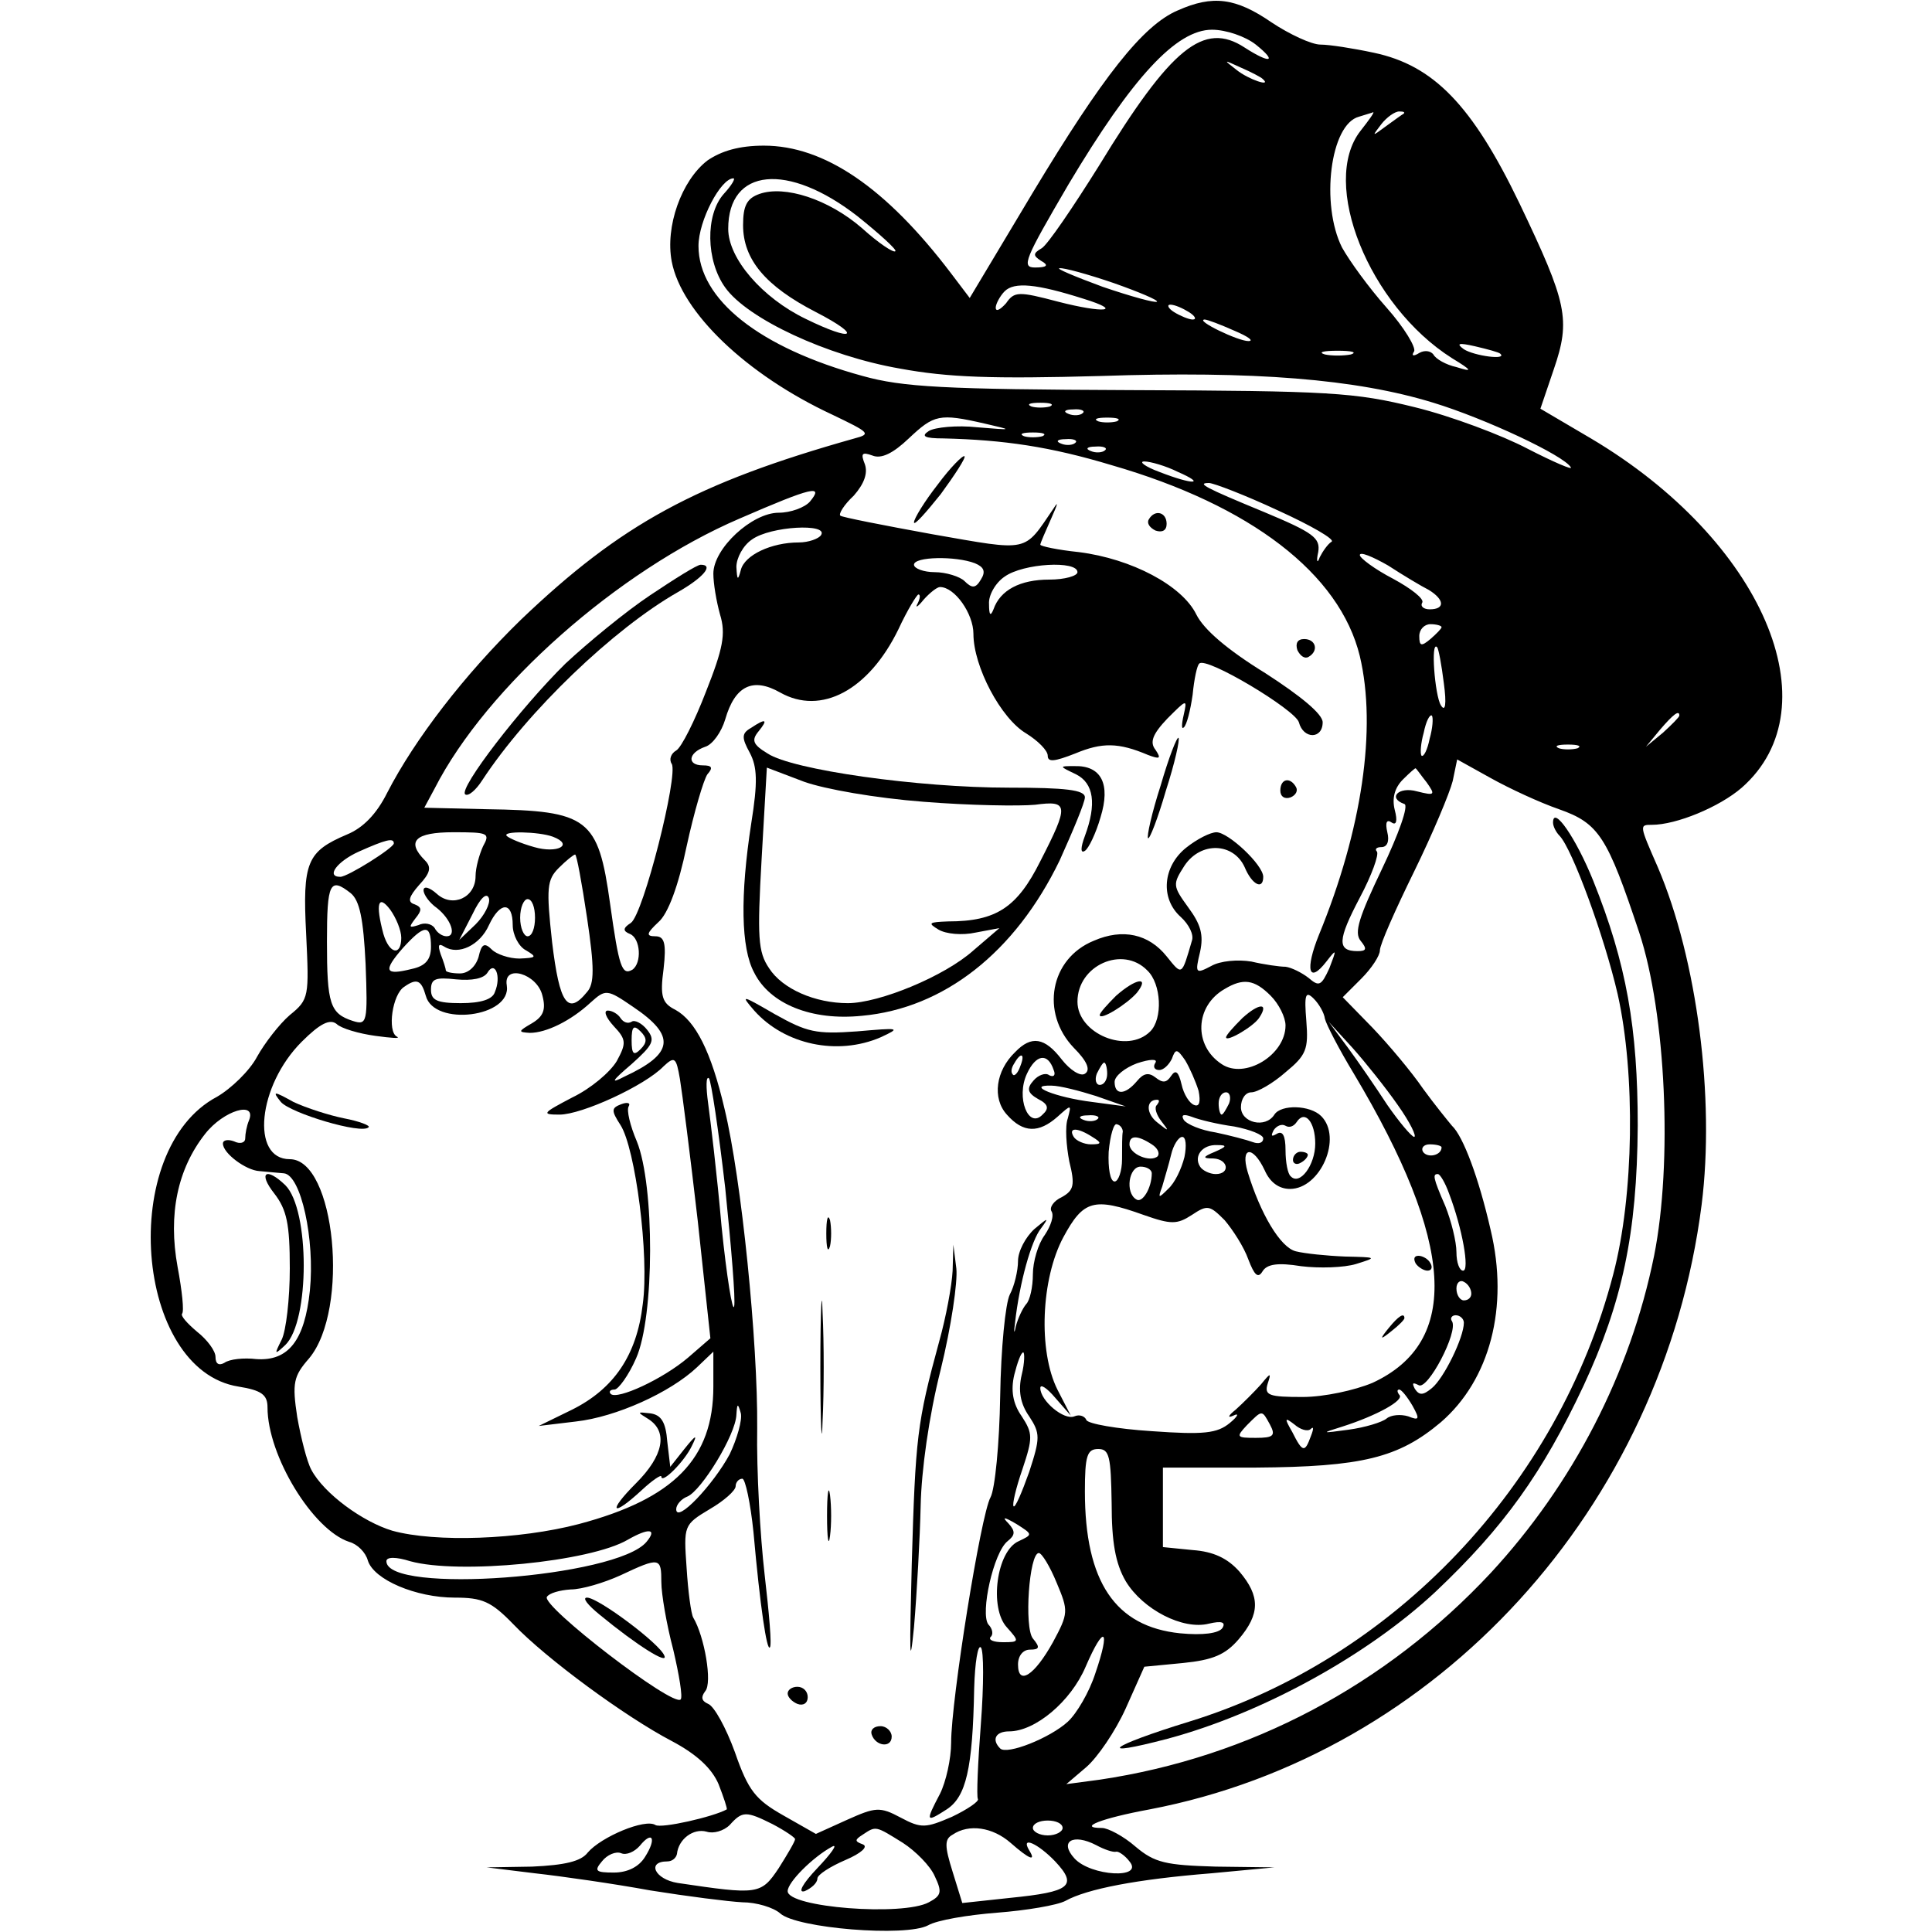 <?xml version="1.0" standalone="no"?>
<!DOCTYPE svg PUBLIC "-//W3C//DTD SVG 20010904//EN"
 "http://www.w3.org/TR/2001/REC-SVG-20010904/DTD/svg10.dtd">
<svg version="1.0" xmlns="http://www.w3.org/2000/svg"
 width="260pt" height="260pt" viewBox="0 0 260 260"
 preserveAspectRatio="xMidYMid meet">
<g transform="translate(0,260) scale(0.1,-0.1)"
fill="#000000" stroke="none">
<path d="M1585 2586 c-47 -20 -101 -89 -195 -245 l-85 -142 -25 33 c-88 116
-171 172 -252 172 -33 0 -57 -7 -76 -20 -35 -27 -57 -89 -48 -136 13 -68 100
-152 216 -206 50 -24 53 -26 30 -32 -213 -60 -314 -115 -449 -244 -76 -74
-143 -161 -180 -233 -14 -28 -32 -47 -54 -56 -54 -23 -60 -37 -55 -134 4 -84
4 -88 -22 -109 -14 -12 -34 -38 -44 -56 -10 -19 -35 -43 -54 -54 -134 -71
-111 -368 29 -390 31 -5 39 -11 39 -28 0 -65 61 -165 110 -181 11 -3 22 -14
25 -25 8 -26 65 -50 117 -50 37 0 49 -5 79 -36 44 -46 150 -124 213 -157 34
-18 54 -37 63 -58 7 -18 12 -33 11 -34 -18 -10 -88 -26 -96 -21 -14 9 -73 -16
-91 -37 -9 -12 -31 -17 -75 -19 l-61 -1 65 -8 c36 -4 106 -14 155 -23 50 -8
105 -15 124 -16 19 0 42 -7 51 -15 22 -20 169 -32 199 -16 12 7 54 14 93 17
39 3 81 10 92 16 29 16 96 29 196 37 l85 8 -79 1 c-67 2 -82 5 -108 27 -16 14
-37 25 -45 25 -34 0 -1 13 64 25 388 74 691 406 743 814 18 143 -6 330 -59
454 -25 57 -25 57 -8 57 33 0 91 24 121 50 124 109 28 333 -203 470 l-68 40
18 53 c23 67 18 89 -46 223 -64 133 -116 186 -196 203 -28 6 -60 11 -72 11
-12 0 -42 14 -66 30 -48 33 -79 37 -126 16z m105 -46 c30 -24 19 -26 -15 -4
-55 36 -99 0 -196 -159 -35 -56 -69 -106 -77 -111 -12 -7 -12 -10 -1 -17 11
-6 8 -9 -8 -9 -19 0 -14 11 45 112 86 144 145 208 193 208 19 0 45 -9 59 -20z
m9 -46 c14 -12 -19 -1 -35 12 -18 14 -18 14 6 3 14 -6 27 -13 29 -15z m132
-70 c-55 -70 11 -235 123 -306 28 -17 28 -19 6 -12 -14 3 -28 11 -31 17 -4 5
-12 6 -19 2 -8 -5 -11 -4 -7 2 3 5 -13 32 -37 59 -24 27 -50 63 -60 81 -29 58
-16 166 23 176 9 3 17 5 19 6 2 0 -6 -11 -17 -25z m58 23 c-2 -1 -13 -9 -24
-17 -19 -14 -19 -14 -6 3 7 9 18 17 24 17 6 0 8 -1 6 -3z m-915 -108 c-25 -28
-24 -90 2 -126 30 -42 137 -92 235 -109 65 -12 125 -14 270 -10 207 7 344 -4
448 -36 69 -21 176 -71 185 -87 3 -4 -23 7 -58 25 -34 18 -103 44 -152 56 -81
20 -114 22 -384 23 -250 1 -305 4 -359 19 -139 38 -221 103 -221 175 0 34 30
91 47 91 3 0 -2 -9 -13 -21z m180 -30 c30 -24 53 -45 51 -47 -2 -3 -23 11 -45
31 -45 39 -104 58 -138 46 -17 -6 -22 -16 -22 -42 0 -46 30 -82 98 -117 64
-33 51 -41 -14 -9 -58 28 -104 81 -104 121 0 82 80 90 174 17z m345 -90 c34
-12 60 -23 58 -25 -2 -2 -35 7 -73 20 -38 14 -64 25 -58 25 5 1 38 -8 73 -20z
m-41 -21 c55 -17 28 -20 -34 -4 -53 14 -59 14 -70 -2 -8 -9 -14 -12 -14 -6 0
5 6 16 12 22 13 13 43 10 106 -10z m142 -18 c8 -5 11 -10 5 -10 -5 0 -17 5
-25 10 -8 5 -10 10 -5 10 6 0 17 -5 25 -10z m61 -25 c19 -8 27 -14 19 -14 -14
0 -72 28 -59 29 4 0 22 -7 40 -15z m358 -31 c10 -9 -35 -3 -49 6 -11 8 -7 9
15 4 17 -4 32 -8 34 -10z m-201 -1 c-10 -2 -26 -2 -35 0 -10 3 -2 5 17 5 19 0
27 -2 18 -5z m-405 -70 c-7 -2 -19 -2 -25 0 -7 3 -2 5 12 5 14 0 19 -2 13 -5z
m44 -9 c-3 -3 -12 -4 -19 -1 -8 3 -5 6 6 6 11 1 17 -2 13 -5z m-132 -14 c39
-9 39 -9 -10 -5 -27 3 -57 0 -65 -5 -11 -7 -6 -10 20 -10 81 -2 143 -11 226
-36 187 -54 307 -146 334 -257 23 -97 3 -234 -55 -375 -19 -47 -14 -67 10 -36
14 18 14 17 4 -9 -11 -24 -14 -25 -28 -13 -9 7 -23 14 -31 15 -8 0 -29 3 -46
7 -18 3 -42 1 -54 -6 -21 -11 -22 -10 -15 19 5 23 1 37 -16 60 -21 29 -21 31
-5 56 22 33 66 31 81 -2 10 -24 25 -31 25 -13 0 16 -47 60 -63 60 -8 0 -26 -9
-41 -21 -31 -25 -35 -68 -7 -93 11 -10 18 -24 15 -32 -14 -48 -13 -47 -34 -21
-24 30 -59 38 -98 21 -59 -24 -72 -97 -27 -144 18 -18 23 -30 15 -35 -6 -4
-20 5 -31 19 -23 30 -41 33 -63 10 -26 -25 -31 -62 -11 -84 22 -25 43 -25 68
-3 19 17 19 17 14 -2 -4 -11 -2 -37 2 -58 8 -32 6 -39 -10 -48 -11 -5 -17 -14
-14 -19 4 -6 -1 -20 -9 -32 -9 -12 -16 -36 -16 -53 0 -17 -4 -35 -9 -40 -5 -6
-11 -19 -14 -30 -2 -11 -3 -9 -1 5 6 54 22 111 35 127 11 15 10 15 -9 -1 -12
-11 -22 -30 -22 -43 0 -13 -5 -34 -11 -45 -6 -12 -12 -73 -13 -137 -1 -64 -7
-125 -13 -136 -13 -23 -53 -273 -53 -330 0 -22 -7 -53 -15 -69 -20 -38 -19
-39 9 -21 26 17 35 54 37 163 1 35 5 59 9 55 4 -4 4 -51 0 -103 -4 -52 -6 -98
-4 -101 2 -3 -14 -14 -35 -24 -35 -15 -41 -16 -69 -1 -28 15 -34 14 -72 -3
l-42 -19 -44 25 c-37 21 -47 33 -65 85 -12 33 -28 62 -36 65 -9 4 -10 9 -4 17
10 11 -1 74 -16 99 -3 5 -7 35 -9 67 -4 57 -4 58 31 79 19 11 35 25 35 31 0 5
4 10 9 10 4 0 11 -33 15 -72 9 -101 18 -160 22 -155 3 2 -1 46 -7 98 -6 52
-11 140 -10 197 1 115 -21 335 -44 430 -18 77 -39 118 -66 133 -18 9 -21 18
-16 55 4 35 1 44 -11 44 -13 0 -12 4 4 19 13 11 27 49 38 102 10 46 23 90 28
97 8 9 6 12 -6 12 -22 0 -20 17 3 25 10 3 22 20 27 37 13 45 37 57 74 36 55
-31 119 3 159 85 12 26 25 47 27 47 3 0 2 -6 -1 -12 -4 -7 0 -5 8 5 8 9 18 17
22 17 20 0 45 -36 45 -63 0 -44 37 -114 71 -134 16 -10 29 -23 29 -30 0 -9 9
-8 37 3 36 15 58 15 98 -2 16 -6 18 -5 10 7 -8 10 -4 21 16 42 26 26 27 27 22
5 -3 -13 -3 -20 0 -17 4 3 9 23 12 44 2 21 6 40 9 42 9 10 129 -62 134 -79 6
-23 32 -23 32 0 0 11 -29 35 -77 66 -52 32 -83 59 -93 79 -19 39 -87 75 -158
84 -29 3 -52 8 -52 10 0 2 7 18 15 36 8 18 10 24 3 13 -41 -60 -31 -58 -163
-35 -66 12 -122 23 -124 25 -3 2 5 15 18 27 14 16 19 30 15 42 -6 15 -4 17 10
12 12 -5 28 3 49 23 34 32 41 34 102 20z m178 3 c-7 -2 -19 -2 -25 0 -7 3 -2
5 12 5 14 0 19 -2 13 -5z m-100 -20 c-7 -2 -19 -2 -25 0 -7 3 -2 5 12 5 14 0
19 -2 13 -5z m44 -9 c-3 -3 -12 -4 -19 -1 -8 3 -5 6 6 6 11 1 17 -2 13 -5z
m40 -10 c-3 -3 -12 -4 -19 -1 -8 3 -5 6 6 6 11 1 17 -2 13 -5z m98 -29 c39
-17 21 -18 -25 0 -19 7 -28 14 -20 14 8 0 29 -6 45 -14z m135 -52 c44 -20 77
-39 72 -42 -5 -3 -12 -13 -16 -21 -3 -9 -5 -6 -2 7 3 19 -6 26 -73 54 -80 33
-91 39 -74 39 6 0 48 -16 93 -37z m-630 12 c-7 -8 -26 -15 -42 -15 -36 0 -88
-48 -88 -82 0 -13 4 -37 9 -55 8 -26 4 -46 -19 -104 -15 -39 -33 -75 -40 -79
-7 -4 -10 -12 -6 -18 9 -15 -38 -202 -55 -214 -11 -7 -11 -11 -1 -15 14 -6 16
-39 3 -48 -14 -8 -18 3 -30 89 -16 115 -29 125 -166 127 l-84 2 14 26 c70 137
247 293 410 363 99 43 114 46 95 23z m15 -45 c-3 -5 -17 -10 -30 -10 -37 0
-73 -17 -78 -37 -4 -15 -5 -14 -6 4 0 12 9 29 21 37 25 18 103 22 93 6z m818
-74 c21 -13 22 -26 1 -26 -8 0 -13 4 -10 9 3 5 -15 19 -39 32 -25 13 -45 28
-45 32 0 5 17 -2 38 -14 20 -13 45 -28 55 -33z m-611 36 c12 -5 15 -11 8 -22
-7 -12 -12 -12 -22 -2 -6 6 -25 12 -40 12 -15 0 -28 5 -28 10 0 11 56 12 82 2z
m138 -12 c0 -5 -17 -10 -38 -10 -39 0 -66 -14 -75 -40 -4 -10 -6 -8 -6 7 -1
12 9 29 21 37 25 18 98 22 98 6z m490 -74 c0 -2 -7 -9 -15 -16 -12 -10 -15
-10 -15 4 0 9 7 16 15 16 8 0 15 -2 15 -4z m3 -75 c4 -29 2 -40 -4 -30 -8 13
-14 88 -5 78 2 -2 6 -24 9 -48z m-19 -75 c-3 -15 -8 -25 -11 -23 -2 3 -1 17 3
31 3 15 8 25 11 23 2 -3 1 -17 -3 -31z m336 31 c0 -2 -10 -12 -22 -23 l-23
-19 19 23 c18 21 26 27 26 19z m-137 -44 c-7 -2 -19 -2 -25 0 -7 3 -2 5 12 5
14 0 19 -2 13 -5z m-25 -82 c54 -19 65 -37 108 -166 36 -109 45 -310 20 -435
-32 -158 -109 -307 -220 -427 -141 -151 -324 -248 -526 -278 l-45 -6 27 23
c15 13 39 48 53 79 l25 56 52 5 c40 4 57 11 75 32 29 34 29 58 1 91 -16 18
-35 27 -63 29 l-40 4 0 53 0 54 125 0 c143 1 192 13 249 61 66 57 92 155 67
259 -16 70 -37 126 -52 140 -5 6 -23 28 -39 50 -15 22 -46 59 -68 82 l-40 41
25 25 c14 14 25 31 25 38 0 8 21 55 46 106 25 51 48 106 52 122 l6 29 45 -25
c25 -14 66 -33 92 -42z m-178 36 c12 -17 11 -18 -13 -12 -25 7 -40 -9 -17 -17
6 -2 -8 -41 -30 -87 -31 -65 -38 -86 -29 -97 9 -11 8 -14 -4 -14 -28 0 -27 15
3 72 16 30 26 58 23 62 -3 3 -1 6 6 6 8 0 11 8 8 20 -3 13 -1 18 6 13 6 -4 8
2 4 17 -4 16 0 30 11 41 9 9 17 16 17 15 1 0 7 -9 15 -19z m-1270 -86 c-5 -11
-10 -29 -10 -40 0 -29 -31 -43 -52 -24 -10 9 -18 11 -18 5 0 -6 8 -17 18 -24
19 -15 27 -38 13 -38 -6 0 -13 5 -16 11 -4 6 -14 8 -22 4 -13 -4 -13 -3 -4 9
9 11 9 15 -1 19 -10 3 -8 10 6 26 15 16 17 24 8 33 -26 26 -13 38 38 38 47 0
50 -1 40 -19z m94 13 c29 -11 6 -23 -25 -14 -18 5 -34 12 -37 15 -7 7 43 6 62
-1z m-214 -9 c0 -6 -62 -45 -72 -45 -20 0 -4 21 25 34 36 16 47 19 47 11z
m260 -100 c10 -67 10 -89 0 -100 -26 -32 -37 -16 -47 67 -8 73 -7 84 9 100 10
10 20 18 22 18 2 0 9 -38 16 -85z m-318 33 c12 -10 17 -34 20 -95 3 -79 2 -83
-17 -77 -31 10 -35 23 -35 107 0 79 4 87 32 65z m168 -42 l-22 -21 18 35 c10
21 19 30 22 21 2 -7 -6 -23 -18 -35z m-100 -18 c0 -25 -16 -22 -24 5 -11 41
-7 54 9 33 8 -11 15 -28 15 -38z m180 27 c0 -14 -4 -25 -10 -25 -5 0 -10 11
-10 25 0 14 5 25 10 25 6 0 10 -11 10 -25z m-30 -10 c0 -13 8 -29 18 -34 15
-9 14 -10 -9 -11 -14 0 -31 6 -37 12 -10 10 -14 8 -18 -10 -4 -13 -14 -22 -25
-22 -11 0 -19 2 -19 4 0 2 -3 12 -7 22 -4 12 -3 15 5 10 19 -12 48 2 60 29 15
32 32 32 32 0z m-110 -29 c0 -17 -7 -26 -26 -30 -36 -9 -39 -3 -12 28 29 32
38 33 38 2z m964 -32 c19 -18 21 -65 4 -82 -31 -31 -98 -3 -98 40 0 49 61 76
94 42z m-878 -29 c-3 -10 -19 -15 -46 -15 -32 0 -40 4 -40 18 0 15 6 17 34 14
21 -2 37 1 42 9 10 17 19 -5 10 -26z m64 -5 c5 -19 1 -28 -14 -37 -19 -11 -19
-12 -3 -13 22 0 55 16 82 41 20 18 22 18 57 -6 58 -39 55 -63 -12 -94 -19 -10
-17 -6 10 17 29 26 32 32 21 46 -7 9 -17 14 -21 11 -5 -3 -11 -1 -15 5 -3 5
-11 10 -17 10 -6 0 -3 -9 8 -21 17 -18 17 -23 4 -47 -9 -15 -35 -37 -60 -49
-40 -21 -42 -23 -17 -23 30 0 115 39 140 65 15 14 17 12 22 -17 3 -18 14 -104
24 -191 l17 -158 -30 -26 c-34 -29 -95 -57 -104 -49 -3 3 -1 6 5 6 5 0 19 19
29 42 25 56 25 233 1 292 -9 21 -14 42 -11 47 3 5 -2 6 -10 3 -13 -5 -14 -8
-1 -28 20 -31 39 -176 30 -241 -8 -69 -39 -114 -95 -142 l-45 -22 50 6 c54 6
127 39 163 73 l22 21 0 -47 c0 -97 -53 -151 -181 -185 -80 -21 -193 -25 -251
-9 -40 12 -92 50 -109 82 -6 11 -14 43 -19 71 -7 46 -5 55 16 79 55 66 35 268
-26 268 -53 0 -43 99 16 158 25 25 38 31 47 24 6 -6 30 -13 52 -16 22 -3 35
-4 29 -1 -13 7 -6 57 10 67 17 12 23 9 29 -12 11 -42 116 -29 109 14 -5 29 41
16 48 -14z m980 0 c11 -11 20 -29 20 -40 0 -40 -55 -73 -86 -52 -38 25 -36 78
4 101 25 15 40 13 62 -9z m73 -31 c2 -8 19 -41 39 -74 136 -228 144 -361 25
-416 -24 -10 -65 -19 -94 -19 -45 0 -52 2 -47 18 5 15 4 15 -9 -1 -9 -10 -24
-25 -34 -34 -10 -8 -12 -12 -3 -8 8 4 6 -1 -5 -10 -17 -14 -35 -16 -105 -11
-47 3 -86 10 -88 15 -2 5 -9 8 -16 5 -14 -6 -46 21 -46 38 0 6 9 0 20 -13 l21
-24 -18 35 c-26 52 -22 149 8 205 27 50 41 54 108 30 37 -13 45 -13 65 0 21
14 24 13 44 -7 11 -13 26 -36 32 -53 8 -21 13 -26 19 -16 6 10 21 12 52 7 24
-3 58 -2 74 3 29 9 28 9 -15 10 -25 1 -54 4 -66 7 -21 5 -48 51 -65 107 -10
34 7 36 23 2 7 -16 19 -25 34 -25 41 0 71 69 42 98 -15 15 -54 16 -63 2 -12
-19 -45 -11 -45 10 0 11 6 20 14 20 8 0 29 12 46 27 28 23 31 31 28 69 -3 36
-1 41 10 30 7 -7 14 -19 15 -27z m-921 -41 c-9 -9 -12 -7 -12 12 0 19 3 21 12
12 9 -9 9 -15 0 -24z m1019 -75 c17 -24 26 -43 22 -43 -4 1 -20 20 -36 43 -15
23 -39 58 -53 77 l-26 35 32 -35 c17 -19 45 -54 61 -77z m-268 19 c3 -15 1
-22 -6 -19 -6 2 -14 14 -17 28 -4 17 -8 20 -14 11 -6 -9 -11 -10 -21 -2 -9 7
-16 6 -25 -5 -16 -19 -30 -19 -30 -1 0 8 14 19 30 25 18 6 28 6 25 1 -4 -6 -1
-10 5 -10 6 0 13 7 17 15 5 14 7 14 18 -2 6 -10 14 -28 18 -41z m-240 33 c-3
-9 -8 -14 -10 -11 -3 3 -2 9 2 15 9 16 15 13 8 -4z m45 -5 c3 -7 0 -10 -6 -7
-5 4 -15 0 -21 -7 -10 -11 -8 -17 6 -25 14 -7 15 -13 6 -21 -19 -20 -36 23
-21 55 12 26 28 29 36 5z m72 -5 c0 -8 -4 -15 -10 -15 -5 0 -7 7 -4 15 4 8 8
15 10 15 2 0 4 -7 4 -15z m-514 -154 c8 -78 14 -150 12 -159 -2 -9 -10 39 -17
108 -6 69 -15 143 -18 165 -3 22 -3 37 1 34 3 -3 13 -70 22 -148z m499 124
l40 -14 -45 6 c-49 6 -91 23 -55 22 11 0 38 -7 60 -14z m179 -10 c-4 -8 -8
-15 -10 -15 -2 0 -4 7 -4 15 0 8 4 15 10 15 5 0 7 -7 4 -15z m-97 -2 c-4 -3
-1 -13 6 -22 11 -14 10 -14 -5 -2 -16 12 -16 31 -1 31 4 0 3 -3 0 -7z m-1222
-21 c-3 -7 -5 -18 -5 -24 0 -6 -7 -8 -15 -4 -8 3 -15 2 -15 -3 0 -13 31 -36
49 -37 9 -1 23 -2 33 -3 23 -2 42 -89 35 -158 -7 -67 -29 -95 -72 -92 -17 2
-36 0 -43 -5 -7 -4 -12 -2 -12 8 0 8 -11 23 -25 34 -13 11 -22 21 -20 24 3 3
0 31 -6 63 -13 71 0 132 37 179 25 32 70 45 59 18z m1142 2 c-3 -3 -12 -4 -19
-1 -8 3 -5 6 6 6 11 1 17 -2 13 -5z m184 -10 c21 -4 39 -11 39 -16 0 -6 -6 -8
-14 -5 -8 3 -31 9 -50 13 -20 3 -39 11 -43 17 -4 7 0 8 11 4 10 -4 35 -10 57
-13z m109 -23 c0 -29 -21 -57 -33 -44 -4 3 -7 19 -7 35 0 20 -4 27 -12 22 -7
-4 -8 -3 -4 5 4 6 11 9 16 6 5 -3 11 -1 15 5 11 17 25 0 25 -29z m-259 16 c-1
-4 -1 -20 -1 -37 0 -16 -5 -30 -10 -30 -6 0 -9 18 -8 40 2 22 7 39 11 37 5 -1
8 -6 8 -10z m-41 -7 c13 -8 13 -10 -2 -10 -9 0 -20 5 -23 10 -8 13 5 13 25 0z
m80 -10 c8 -5 11 -12 8 -16 -10 -9 -38 3 -38 16 0 12 10 13 30 0z m44 -17 c-4
-16 -13 -35 -22 -43 -13 -13 -14 -13 -8 3 3 11 9 30 12 43 3 13 10 24 15 24 5
0 6 -12 3 -27z m41 7 c-17 -7 -17 -9 -2 -9 20 -1 23 -21 3 -21 -8 0 -18 5 -21
10 -9 14 3 30 23 29 14 0 13 -2 -3 -9z m305 6 c0 -11 -19 -15 -25 -6 -3 5 1
10 9 10 9 0 16 -2 16 -4z m-390 -35 c0 -20 -13 -41 -21 -35 -15 9 -10 44 6 44
8 0 15 -4 15 -9z m400 -27 c18 -47 28 -104 19 -104 -5 0 -9 11 -9 25 0 14 -7
42 -15 62 -17 39 -17 43 -10 43 3 0 10 -12 15 -26z m30 -135 c0 -5 -4 -9 -10
-9 -5 0 -10 7 -10 16 0 8 5 12 10 9 6 -3 10 -10 10 -16z m-10 -39 c0 -20 -27
-75 -43 -88 -12 -10 -17 -10 -23 -1 -4 8 -3 9 5 5 12 -8 54 72 45 86 -3 4 0 8
5 8 6 0 11 -5 11 -10z m-595 -70 c-5 -21 -2 -39 10 -56 15 -23 15 -29 0 -75
-10 -28 -19 -49 -21 -46 -2 2 3 24 12 50 14 42 14 48 -1 71 -12 17 -15 35 -10
56 4 16 9 30 12 30 2 0 2 -14 -2 -30z m526 -42 c10 -18 9 -20 -6 -14 -10 3
-23 2 -29 -3 -6 -5 -29 -12 -51 -15 -37 -5 -38 -5 -9 4 47 15 85 36 77 43 -3
4 -3 7 0 7 3 0 11 -10 18 -22z m-919 -65 c-22 -41 -72 -94 -72 -74 0 6 7 14
15 17 19 8 65 83 66 110 1 16 2 16 6 2 2 -9 -5 -34 -15 -55z m727 40 c8 -15 5
-18 -19 -18 -26 0 -27 1 -12 17 21 21 20 21 31 1z m55 -6 c4 4 4 0 0 -10 -8
-22 -11 -22 -25 6 -11 19 -10 20 3 10 8 -7 18 -10 22 -6z m-268 -100 c0 -52 5
-81 19 -105 23 -38 77 -66 112 -57 17 4 23 2 18 -6 -5 -7 -26 -10 -57 -7 -87
9 -128 69 -128 191 0 48 3 57 18 57 15 0 17 -10 18 -73z m-125 -51 c-30 -13
-40 -90 -16 -116 17 -19 17 -20 -5 -20 -13 0 -20 3 -17 7 4 3 3 11 -3 17 -11
15 7 97 26 112 10 8 11 13 1 24 -9 9 -6 9 11 -1 22 -14 22 -14 3 -23z m-501
-1 c-40 -48 -350 -71 -350 -26 0 6 13 6 32 0 65 -18 242 -1 293 29 28 16 40
15 25 -3z m552 -55 c16 -38 16 -41 -5 -80 -25 -45 -47 -59 -47 -30 0 12 7 20
16 20 13 0 14 3 4 15 -12 15 -5 115 8 115 4 0 15 -18 24 -40z m-532 1 c0 -16
7 -57 16 -91 8 -34 13 -64 10 -67 -10 -11 -188 126 -180 138 3 5 17 9 32 10
15 0 45 9 67 19 53 25 55 24 55 -9z m584 -123 c-8 -25 -25 -54 -37 -65 -24
-22 -82 -45 -91 -36 -12 12 -6 23 12 23 35 0 83 40 103 87 25 58 34 52 13 -9z
m-434 -203 c17 -9 30 -18 30 -20 0 -3 -10 -20 -22 -39 -24 -36 -28 -36 -136
-20 -31 5 -42 29 -14 29 7 0 12 5 13 10 2 20 22 35 40 30 9 -3 23 1 31 9 17
19 22 19 58 1z m390 -5 c0 -5 -9 -10 -20 -10 -11 0 -20 5 -20 10 0 6 9 10 20
10 11 0 20 -4 20 -10z m-215 -20 c17 -11 37 -31 43 -45 10 -21 9 -26 -8 -35
-35 -19 -190 -7 -190 15 0 12 34 46 60 60 8 4 -1 -9 -20 -29 -20 -21 -27 -34
-17 -31 9 4 17 11 17 17 0 5 17 16 38 25 21 9 31 18 23 21 -11 4 -11 6 0 13
18 12 17 12 54 -11z m145 0 c25 -22 35 -26 25 -10 -12 20 12 9 35 -15 31 -33
20 -41 -60 -49 l-65 -7 -13 42 c-11 35 -11 44 0 50 22 15 54 10 78 -11z m-492
-19 c-8 -13 -23 -21 -42 -21 -24 0 -27 2 -16 15 7 9 19 14 26 11 7 -3 18 2 25
10 17 21 23 10 7 -15z m634 7 c3 1 12 -5 18 -13 20 -24 -52 -20 -74 4 -21 23
-2 34 29 18 11 -6 23 -10 27 -9z"/>
<path d="M1262 1948 c-18 -23 -32 -46 -32 -51 0 -5 16 13 36 38 19 26 34 49
32 51 -2 2 -19 -15 -36 -38z"/>
<path d="M1546 1901 c-3 -5 1 -11 9 -15 9 -3 15 0 15 9 0 16 -16 20 -24 6z"/>
<path d="M1746 1725 c4 -8 10 -12 15 -9 14 8 10 24 -6 24 -9 0 -12 -6 -9 -15z"/>
<path d="M1010 1620 c-12 -7 -12 -13 -1 -33 10 -19 11 -39 2 -95 -15 -97 -14
-168 4 -201 21 -42 77 -65 145 -58 110 10 206 85 266 209 18 40 34 78 34 85 0
10 -26 13 -102 13 -123 0 -292 24 -325 46 -20 12 -22 18 -12 30 13 16 10 18
-11 4z m233 -99 c62 -5 129 -6 150 -4 45 6 46 0 7 -76 -31 -62 -59 -81 -124
-81 -26 -1 -28 -2 -13 -11 10 -6 32 -8 50 -4 l32 6 -35 -30 c-39 -35 -127 -71
-169 -71 -44 0 -88 19 -106 47 -15 22 -16 42 -10 148 l7 122 50 -19 c28 -10
96 -22 161 -27z"/>
<path d="M1562 1543 c-12 -37 -19 -69 -17 -71 2 -2 13 26 24 64 12 37 19 69
17 71 -2 2 -13 -26 -24 -64z"/>
<path d="M1448 1558 c24 -12 28 -40 12 -83 -6 -16 -6 -24 0 -20 5 3 15 24 21
45 14 45 1 70 -35 69 -21 0 -21 0 2 -11z"/>
<path d="M1723 1536 c0 -8 6 -12 14 -9 7 3 10 9 7 14 -8 14 -21 11 -21 -5z"/>
<path d="M1015 1240 c41 -46 112 -61 170 -36 28 13 26 13 -32 8 -55 -4 -67 -1
-110 23 -45 26 -47 27 -28 5z"/>
<path d="M1112 940 c0 -19 2 -27 5 -17 2 9 2 25 0 35 -3 9 -5 1 -5 -18z"/>
<path d="M1282 890 c-1 -20 -9 -63 -18 -95 -30 -110 -32 -129 -37 -300 -3
-120 -3 -145 3 -85 4 47 8 120 9 164 1 47 11 120 27 183 14 57 23 118 21 136
l-4 32 -1 -35z"/>
<path d="M1104 760 c0 -80 2 -112 3 -72 2 39 2 105 0 145 -1 39 -3 7 -3 -73z"/>
<path d="M1113 560 c0 -30 2 -43 4 -27 2 15 2 39 0 55 -2 15 -4 2 -4 -28z"/>
<path d="M1060 321 c0 -5 6 -11 13 -14 8 -3 14 1 14 9 0 8 -6 14 -14 14 -7 0
-13 -4 -13 -9z"/>
<path d="M1173 266 c5 -16 27 -19 27 -3 0 7 -7 14 -15 14 -9 0 -14 -5 -12 -11z"/>
<path d="M875 1799 c-33 -22 -84 -64 -114 -92 -60 -59 -144 -168 -135 -176 4
-3 14 5 23 19 61 93 177 204 263 253 35 20 49 37 31 37 -5 0 -35 -19 -68 -41z"/>
<path d="M2090 1493 c0 -5 4 -13 9 -18 17 -18 60 -135 78 -213 24 -107 22
-271 -6 -377 -74 -284 -295 -517 -571 -602 -107 -33 -128 -49 -29 -23 127 34
269 112 361 198 92 87 144 160 199 277 52 112 72 204 73 350 0 131 -15 218
-60 330 -23 57 -54 102 -54 78z"/>
<path d="M1502 1260 c-12 -12 -22 -23 -22 -26 0 -8 36 14 50 30 18 23 -2 19
-28 -4z"/>
<path d="M378 1117 c13 -15 109 -44 118 -34 3 2 -12 8 -33 12 -20 4 -51 14
-68 22 -27 15 -29 15 -17 0z"/>
<path d="M873 690 c26 -17 20 -49 -17 -86 -39 -39 -33 -47 8 -9 14 13 26 21
26 18 0 -11 31 20 41 41 8 16 6 16 -10 -4 l-19 -24 -4 34 c-2 26 -8 36 -23 38
-18 2 -18 2 -2 -8z"/>
<path d="M1672 1230 c-12 -12 -22 -23 -22 -26 0 -7 38 15 45 27 13 20 -1 19
-23 -1z"/>
<path d="M1905 900 c3 -5 11 -10 16 -10 6 0 7 5 4 10 -3 6 -11 10 -16 10 -6 0
-7 -4 -4 -10z"/>
<path d="M1869 813 c-13 -16 -12 -17 4 -4 9 7 17 15 17 17 0 8 -8 3 -21 -13z"/>
<path d="M369 994 c17 -22 21 -41 21 -101 0 -41 -5 -84 -11 -96 -10 -20 -10
-21 5 -7 33 32 33 182 0 215 -26 25 -37 17 -15 -11z"/>
<path d="M1740 1039 c0 -5 5 -7 10 -4 6 3 10 8 10 11 0 2 -4 4 -10 4 -5 0 -10
-5 -10 -11z"/>
<path d="M807 427 c51 -42 93 -68 87 -55 -6 16 -89 78 -104 78 -7 0 1 -10 17
-23z"/>
</g>
</svg>
